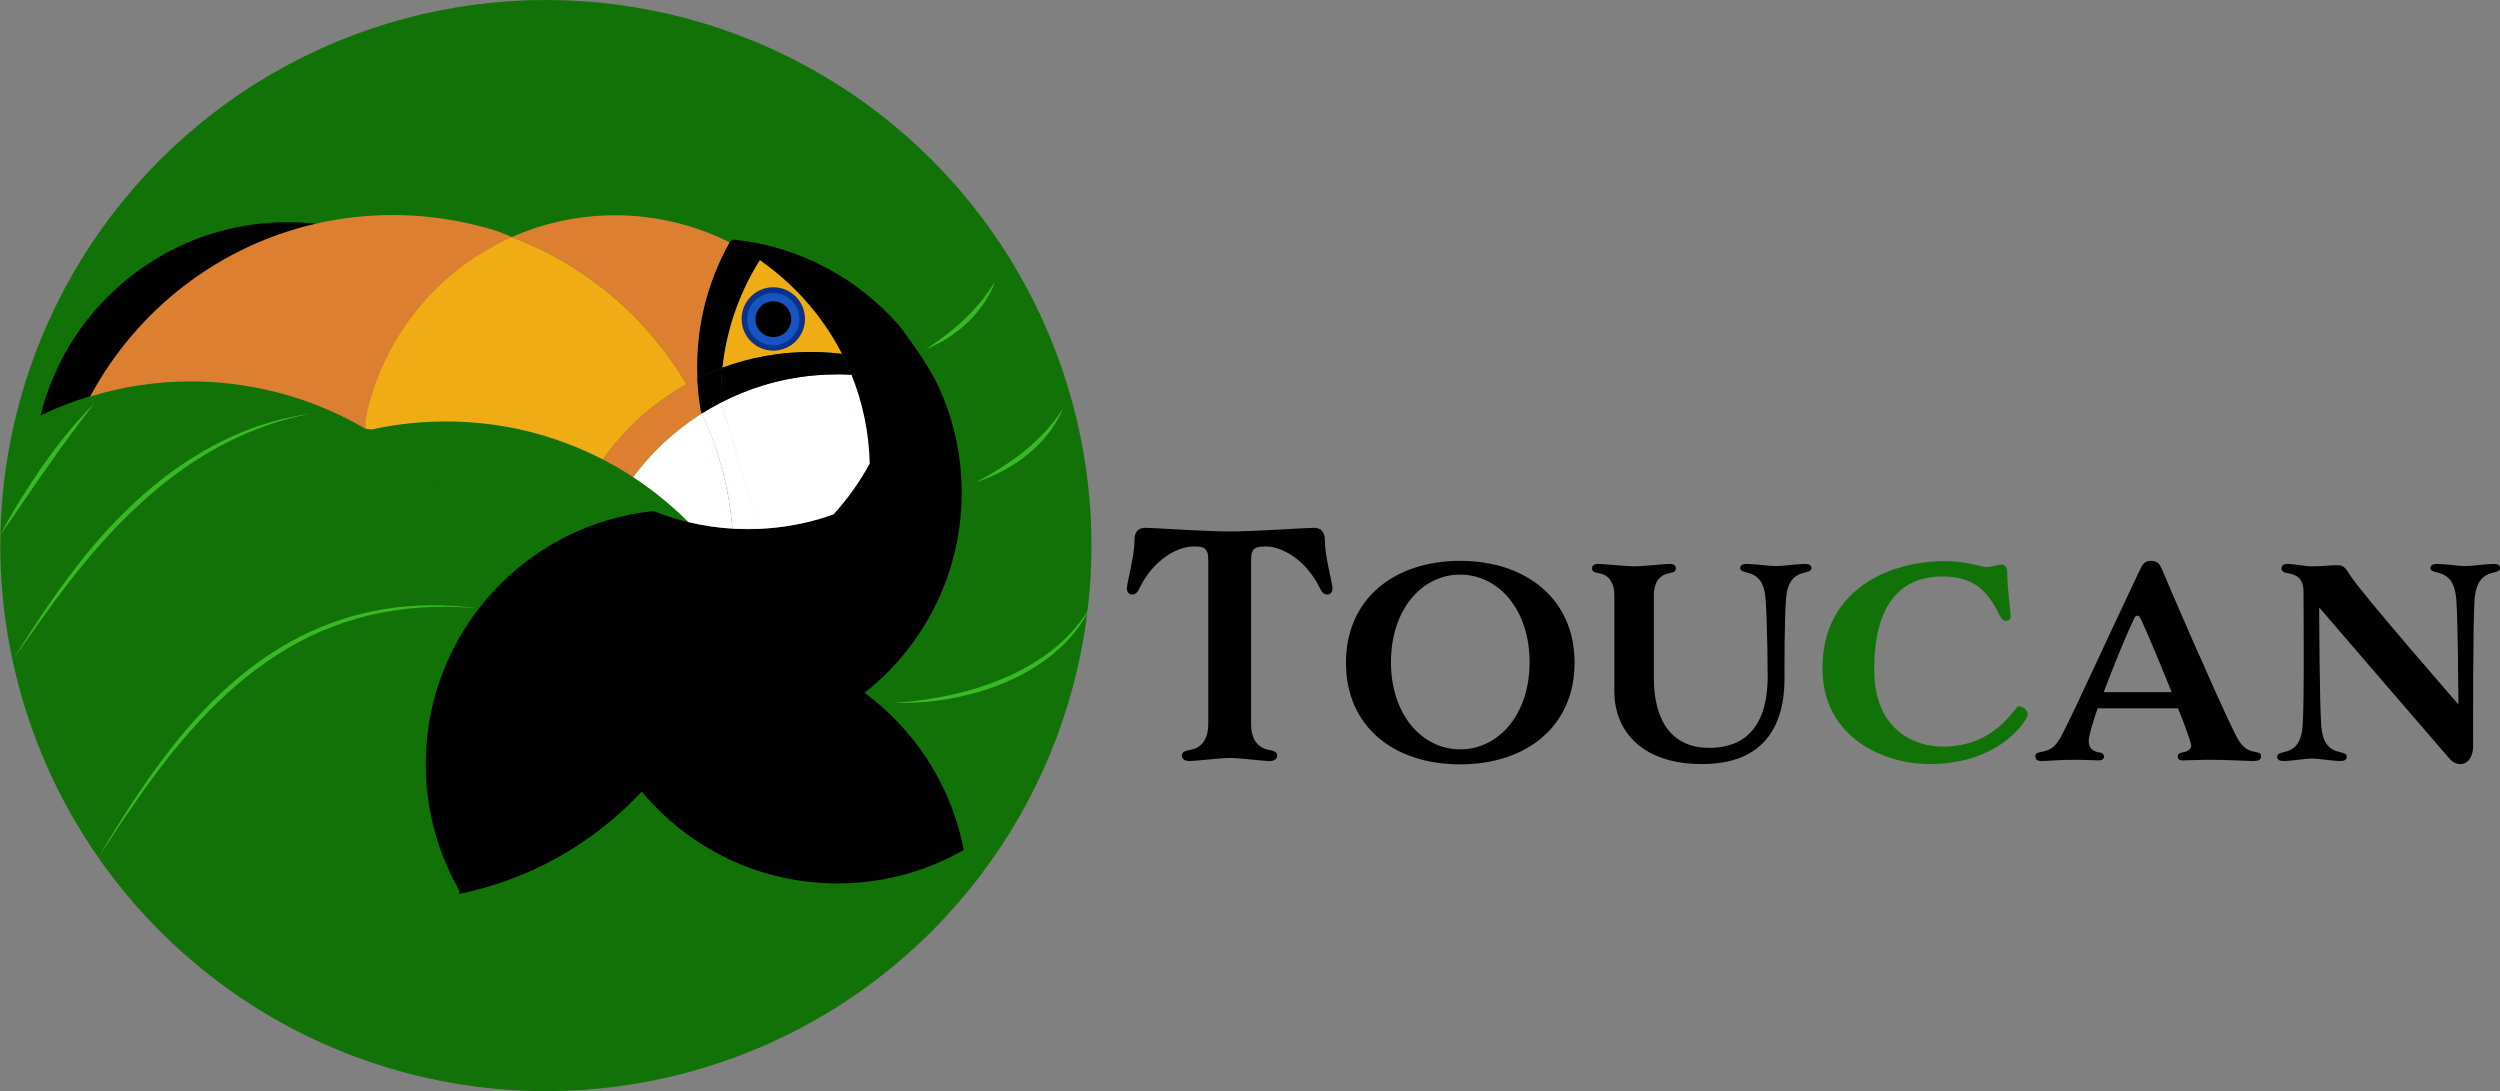 <?xml version="1.0" encoding="UTF-8"?><svg id="Calque_1" xmlns="http://www.w3.org/2000/svg" xmlns:xlink="http://www.w3.org/1999/xlink" viewBox="0 0 1830.19 798.8"><rect x="0" y="0" width="1830.19" height="798.8" fill="#808080" stroke="none"/><defs><style>.cls-1{fill:#117207;}.cls-2{stroke:#0b3289;stroke-width:13.3px;}.cls-2,.cls-3,.cls-4,.cls-5,.cls-6{fill:none;}.cls-2,.cls-6{stroke-linejoin:round;}.cls-7,.cls-8{fill:#fff;}.cls-3{stroke:#000;}.cls-3,.cls-4,.cls-5,.cls-8{stroke-miterlimit:10;}.cls-4{stroke-width:2px;}.cls-4,.cls-5{stroke:#d61212;}.cls-5{stroke-width:3.06px;}.cls-6{stroke:#1654c1;stroke-width:10.96px;}.cls-9{fill:#37ba24;}.cls-8{stroke:#fff;stroke-width:1px;}.cls-10{fill:#dd7f31;}.cls-11{fill:#efac14;}</style><symbol id="golden_ratio" viewBox="0 0 1385.2 998.96"><g><path class="cls-3" d="M529.66,372.84h0"/><path d="M1185.75,815.52c-21.37,12.22-44.25,22.11-68.29,29.3h-.01c-29.72,8.89-61.22,13.67-93.84,13.67-29.84,0-58.75-4-86.22-11.49-53.08-14.48-100.79-42-139.46-78.91-9.11-8.69-17.72-17.9-25.78-27.59-1.16,1.26-2.34,2.5-3.53,3.74-51.3,53.78-116.1,94.58-188.95,116.98h-.01c-12.96,3.99-26.16,7.39-39.6,10.17-.79,.17-1.58,.33-2.37,.49,.02-1.47,.05-2.93,.1-4.39-24.14-42.15-39.16-90.19-42.37-141.44-.43-6.87-.65-13.79-.65-20.77,0-24.57,2.71-48.52,7.85-71.54,2.96-13.27,6.73-26.23,11.26-38.84h0c2.64-7.4,5.55-14.66,8.71-21.79,11-24.87,25.02-48.11,41.58-69.26h0c8.66-11.06,18.02-21.54,28-31.38,8.18-8.07,16.79-15.71,25.78-22.88,20.91-16.69,40.73-28.33,56.65-36.36,21.2-10.7,39.93-17.23,53.26-21.22,19.07-5.71,38.88-9.72,59.25-11.85h.02c14.54,5.81,29.58,10.62,45.06,14.31h.01c18.29,4.38,37.16,7.21,56.5,8.37,6.55,.39,13.15,.59,19.8,.59,3.24,0,6.47-.05,9.68-.15,1.41-.04,2.81-.09,4.21-.14,6.95-.29,13.85-.8,20.68-1.52h.01c26.16-2.74,51.38-8.57,75.32-17.12,18.06-19.74,33.72-41.71,46.53-65.44v-.04c-.98-40.19-9.23-78.59-23.48-113.92-2.06-5.14-4.26-10.21-6.58-15.22-1.8-3.89-3.67-7.73-5.63-11.53-.67-1.3-1.34-2.6-2.03-3.89-.93-1.77-1.89-3.53-2.85-5.28-.71-1.26-1.41-2.52-2.13-3.78-1.02-1.78-2.05-3.56-3.1-5.32-.66-1.11-1.32-2.21-2-3.3-.21-.35-.42-.69-.63-1.03-.78-1.27-1.57-2.53-2.38-3.79-.73-1.17-1.49-2.33-2.25-3.49-.42-.65-.85-1.3-1.28-1.94-.62-.94-1.25-1.87-1.87-2.8-.08-.11-.16-.23-.23-.34-.88-1.29-1.76-2.57-2.66-3.84-.05-.07-.09-.13-.14-.19-.84-1.19-1.68-2.38-2.54-3.56-.2-.28-.39-.55-.59-.82-.79-1.1-1.6-2.19-2.41-3.27-.16-.21-.31-.41-.46-.61-.98-1.32-1.98-2.62-2.99-3.92-1.03-1.33-2.07-2.65-3.12-3.96-1.05-1.32-2.11-2.62-3.18-3.92-.07-.08-.14-.17-.21-.26-.91-1.09-1.82-2.19-2.74-3.27-.22-.25-.43-.5-.64-.75-.96-1.12-1.93-2.23-2.89-3.34-.02-.02-.04-.03-.05-.05-.98-1.13-1.98-2.24-2.98-3.35-.23-.25-.46-.5-.69-.75-.91-1.01-1.84-2.02-2.76-3.02-.14-.15-.28-.29-.41-.44-1.13-1.19-2.25-2.38-3.39-3.56-1.16-1.21-2.34-2.41-3.52-3.6-1.08-1.09-2.17-2.18-3.27-3.25-.22-.22-.45-.44-.67-.66-1.02-1-2.06-1.99-3.1-2.97-.15-.15-.3-.29-.45-.43-.88-.84-1.77-1.67-2.66-2.49-2.8-2.59-5.65-5.14-8.55-7.63-1.17-1.01-2.35-2.02-3.55-3.01-1.1-.93-2.21-1.84-3.32-2.75-.44-.36-.88-.72-1.32-1.07-.8-.65-1.6-1.29-2.41-1.93-2.96-2.34-5.97-4.63-9.01-6.88-1.22-.89-2.45-1.79-3.69-2.67-.38-.28-.75-.47-1.14-1.17-.6-1.09-1.78-1.53-3-1.77-.06-.01-.12-.06-.18-.1-3.78,6-7.35,12.12-10.73,18.37-14.06,25.99-24.69,54.1-31.3,83.72-2.62,11.72-4.6,23.68-5.92,35.84-11.05,4.07-21.82,8.73-32.27,13.93-.23-4.98-.34-9.98-.34-15.01,0-24.57,2.71-48.52,7.85-71.54,7.01-31.4,18.53-61.1,33.86-88.37,0-.01,.01-.03,.02-.04,1.3-2.32,3.87-3.66,6.51-3.38,83.68,8.97,157.9,49.51,210.52,109.47,.93,1.06,1.82,2.16,2.67,3.28,6.95,9.17,35.92,48.07,48.64,75.67,3.19,6.91,6.04,13.96,6.04,13.96,4.79,11.83,8.91,24,12.31,36.47,7.48,27.46,11.48,56.36,11.48,86.19,0,59.67-15.99,115.61-43.91,163.77-7.63,13.16-16.16,25.74-25.49,37.66-16.18,20.65-34.78,39.31-55.39,55.54,36.64,27,67.44,61.46,90.16,101.14,10.38,18.12,19.07,37.34,25.86,57.43,4.75,14.03,8.56,28.48,11.38,43.28Z"/><path class="cls-10" d="M851.09,123.44c-5.14,23.02-7.85,46.97-7.85,71.54,0,5.03,.11,10.03,.34,15.01,.09,1.92,.19,3.84,.31,5.76,0,.06,.01,.12,.01,.18,.79,12.43,2.27,24.68,4.41,36.69,.15,.87,.31,1.74,.47,2.61-33.99,21.55-63.73,49.19-87.67,81.4-12.53-8.2-25.52-15.78-38.9-22.68,28.11-39.64,64.82-72.75,107.43-96.59-.92-1.57-1.86-3.14-2.8-4.7h-.01c-33.78-55.74-79.58-103.39-133.81-139.33-27.27-18.09-56.68-33.21-87.76-44.91C645.85,10.34,690.8,.3,738.1,.3s95.33,10.74,136.99,30c3.32,1.53,6.61,3.12,9.86,4.77-15.33,27.27-26.85,56.97-33.86,88.37Z"/><path class="cls-3" d="M505.72,346.32s.02,.01,.01,.02"/><path class="cls-3" d="M631.19,249.73s-.01-.02-.01-.02"/><path class="cls-3" d="M592.81,161.8h0"/><path class="cls-3" d="M880.13,345.97s-.01-.02-.01-.03"/><line class="cls-4" x1="1384.5" y1="499.49" x2="1384.49" y2="499.48"/><path class="cls-4" d="M1214.87,266.37s0,0,0-.01"/><path class="cls-11" d="M1029.24,178.35c-13.15-1.62-26.55-2.45-40.14-2.45-39.81,0-77.96,7.12-113.25,20.16,1.32-12.16,3.3-24.12,5.92-35.84,6.61-29.62,17.24-57.73,31.3-83.72,3.38-6.25,6.95-12.37,10.73-18.37,.04,.03,.08,.06,.12,.08,1.29,.89,2.57,1.79,3.84,2.7,.12,.09,.24,.17,.36,.26,1.24,.88,2.47,1.78,3.69,2.67,3.04,2.25,6.05,4.54,9.01,6.88,.81,.64,1.61,1.28,2.41,1.93,.44,.35,.88,.71,1.32,1.07,1.11,.91,2.22,1.82,3.32,2.75,1.2,.99,2.38,2,3.55,3.01,2.9,2.49,5.75,5.04,8.55,7.63,.89,.82,1.78,1.65,2.66,2.49,.15,.14,.3,.28,.45,.43,1.04,.98,2.07,1.97,3.1,2.97,.22,.22,.45,.44,.67,.66,1.1,1.07,2.19,2.16,3.27,3.25,1.18,1.19,2.36,2.39,3.52,3.6,1.14,1.18,2.26,2.37,3.39,3.56,.13,.15,.27,.29,.41,.44,.92,1,1.85,2.01,2.76,3.02,.23,.25,.46,.5,.69,.75,1,1.11,1.99,2.23,2.98,3.35,.01,.02,.03,.03,.05,.05,.96,1.11,1.93,2.22,2.89,3.34,.21,.25,.42,.5,.64,.75,.92,1.08,1.83,2.18,2.74,3.27,.07,.09,.14,.18,.21,.26,1.07,1.3,2.13,2.6,3.18,3.92,1.05,1.31,2.09,2.63,3.12,3.96,1.01,1.3,2,2.61,2.99,3.92,.15,.2,.3,.4,.46,.61,.81,1.08,1.61,2.17,2.41,3.27,.2,.27,.39,.54,.59,.82,.86,1.18,1.7,2.37,2.54,3.56,.05,.06,.09,.12,.14,.19,.89,1.27,1.78,2.55,2.66,3.84,.07,.11,.15,.23,.23,.34,.62,.93,1.25,1.86,1.87,2.8,.43,.64,.86,1.29,1.28,1.94,.76,1.16,1.51,2.32,2.25,3.49,.8,1.26,1.59,2.52,2.38,3.79,.21,.34,.42,.68,.63,1.03,.67,1.09,1.34,2.2,2,3.3,1.05,1.76,2.08,3.54,3.1,5.32,.72,1.26,1.42,2.52,2.13,3.78,.96,1.75,1.92,3.51,2.85,5.28,.69,1.29,1.36,2.59,2.03,3.89Z"/><path class="cls-7" d="M874.04,240.77c17.18-8.88,35.26-16.26,54.06-21.99,20.7-6.31,42.27-10.63,64.49-12.71,10.21-.97,20.56-1.46,31.02-1.46,5.99,0,11.94,.16,17.84,.49,14.25,35.33,22.5,73.73,23.48,113.92v.04c-12.81,23.73-28.47,45.7-46.53,65.44-23.94,8.55-49.16,14.38-75.32,17.12h-.01c-6.83,.72-13.73,1.23-20.68,1.52l-48.35-162.37Z"/><path d="M1041.45,205.1c-5.9-.33-11.85-.49-17.84-.49-10.46,0-20.81,.49-31.02,1.46-22.22,2.08-43.79,6.4-64.49,12.71-18.8,5.73-36.88,13.11-54.06,21.99-.08-2.99-.12-6-.12-9.01,0-12.06,.66-23.98,1.93-35.7,35.29-13.04,73.44-20.16,113.25-20.16,13.59,0,26.99,.83,40.14,2.45,1.96,3.8,3.83,7.64,5.63,11.53,2.32,5.01,4.52,10.08,6.58,15.22Z"/><path class="cls-4" d="M1214.87,266.37s0,0,0-.01"/><path d="M360.08,11.99C232.47,38.84,125.07,121.03,64.38,232.46c-22.25,6.63-43.76,14.98-64.38,24.9C35.5,113.81,165.76,7.94,320.09,9.23c13.55,.11,26.89,1.04,39.99,2.76Z"/><path class="cls-3" d="M592.81,161.8h0"/><path class="cls-3" d="M631.19,249.73s-.01-.02-.01-.02"/><path d="M873.92,231.76c0,3.01,.04,6.02,.12,9.01-8.45,4.34-16.67,9.04-24.67,14.09-.35-.75-.7-1.5-1.06-2.24-2.14-12.01-3.62-24.26-4.41-36.69,0-.06-.01-.12-.01-.18-.12-1.92-.22-3.84-.31-5.76,10.45-5.2,21.22-9.86,32.27-13.93-1.27,11.72-1.93,23.64-1.93,35.7Z"/><line class="cls-3" x1="889.59" y1="465.33" x2="889.59" y2="465.32"/><path class="cls-10" d="M605.25,28.4c-4.06-1.89-9.82-4.42-16.89-6.98-10.03-3.64-18.38-5.61-26.52-7.69-21.67-5.55-44-9.49-66.83-11.68-14.03-1.36-28.26-2.05-42.65-2.05-32.49,0-64.16,3.52-94.64,10.2h-.01C230.32,38.11,123.6,121.19,63.84,233.12c40.95-12.6,84.46-19.38,129.54-19.38,60.9,0,108.82,12.87,132.45,20.28,24.2,7.58,56.15,19.89,91.16,40.32,.97-4.71,2.37-11.22,4.23-18.94,2.89-11.97,5.54-21.42,6.5-24.57,6.33-20.62,14.65-40.37,24.73-59.04,18.51-34.27,42.95-64.85,71.96-90.37,25.34-22.29,53.51-39.98,61.49-42.73,1.21-.42,8.5-2.74,16.64-8.33,1.17-.8,2.1-1.5,2.7-1.96Z"/><path class="cls-3" d="M505.72,346.32s.02,.01,.01,.02"/><path class="cls-3" d="M529.66,372.84h0"/><path class="cls-11" d="M826.84,212.66h-.01c-33.78-55.74-79.58-103.39-133.81-139.33-27.27-18.09-56.68-33.21-87.76-44.91-1.65,.73-3.3,1.48-4.93,2.24-5.64,2.62-11.19,5.4-16.64,8.33-22.15,11.89-42.77,26.25-61.49,42.73-29.01,25.52-53.45,56.1-71.96,90.37-10.08,18.67-18.4,38.42-24.73,59.04-2.5,8.16-4.94,15.57-6.5,24.57-1.33,7.65-1.82,14.1-2.02,18.64,2.71,.39,5.42,.79,8.13,1.18,16-3.53,30.24-5.74,42.07-7.17,13.77-1.67,31.94-3.21,53.38-3.21,7.22,0,14.4,.17,21.54,.52,33.05,1.59,65.14,6.83,95.88,15.32,6.92,1.9,13.77,3.98,20.54,6.22,22.05,7.26,43.34,16.23,63.69,26.75,28.11-39.64,64.82-72.75,107.43-96.59-.92-1.57-1.86-3.14-2.8-4.7Zm-233.8-50c-.08-.29-.16-.57-.23-.86,.14,.21,.27,.42,.4,.63-.06,.07-.12,.15-.17,.23Z"/><path class="cls-8" d="M874.56,241.41c-8.45,4.31-16.67,8.97-24.67,13.99,13.41,28.59,23.8,58.87,30.75,90.42,0,0,0,.02,.01,.03,2.79,12.66,5.02,25.52,6.67,38.57,.76,5.93,1.4,11.89,1.9,17.89,6.55,.39,13.15,.59,19.8,.59,3.24,0,6.47-.05,9.68-.15,1.41-.04,2.81-.09,4.21-.14"/><path class="cls-7" d="M888.7,402.84c-19.34-1.16-38.21-3.99-56.5-8.37h-.01c-5.48-5.51-11.11-10.86-16.88-16.06h-.01c-16.92-15.29-35.04-29.26-54.19-41.78,23.94-32.21,53.68-59.85,87.67-81.4,.19-.12,.39-.25,.59-.37,13.41,28.8,23.8,59.3,30.75,91.08,0,.01,0,.02,.01,.03,2.79,12.75,5.02,25.71,6.67,38.85,.76,5.97,1.4,11.98,1.9,18.02Z"/><line class="cls-5" x1="997.54" y1="998.96" x2="997.54" y2="998.95"/><line class="cls-5" x1="997.54" y1="998.96" x2="997.54" y2="998.95"/><line class="cls-5" x1="80.43" y1="762.2" x2="80.42" y2="762.19"/><line class="cls-5" x1="997.54" y1="998.96" x2="997.54" y2="998.95"/><circle class="cls-2" cx="941.14" cy="133.46" r="34.06"/><circle class="cls-6" cx="941.14" cy="133.74" r="28.07"/><circle cx="941.14" cy="133.74" r="23.05"/></g></symbol></defs><g><circle class="cls-1" cx="399.63" cy="399.4" r="399.4"/><use width="1385.2" height="998.96" transform="translate(29.67 157.41) scale(.57)" xlink:href="#golden_ratio"/><path class="cls-9" d="M227.76,302.78c-87.44,16.65-147.65,80.44-197.05,150.12-7.15,9.82-14.03,19.83-21.01,29.79,12.76-20.71,26.1-41.08,40.74-60.53,43.6-58.86,102.52-109.26,177.32-119.37h0Z"/><path class="cls-9" d="M778.35,298.68c-11.03,26.91-36.91,45.53-63.92,54.36,24.99-13.21,48.79-29.95,63.92-54.36h0Z"/><path class="cls-9" d="M350.77,445.39c-118.69-10.79-191.07,52.96-254.19,145.52-8.49,12.13-16.53,24.58-24.68,36.96,15.08-25.55,30.95-50.65,48.93-74.29,57.89-77.04,131.28-121.34,229.94-108.2h0Z"/><path class="cls-9" d="M799.26,442.13c-14.41,33.32-47.93,53.91-81.56,64.05-20.42,6.12-41.88,8.95-63.13,8.38,14.09-.92,28.1-2.82,41.87-5.87,40.46-9.03,82.16-28.8,102.82-66.56h0Z"/><path class="cls-9" d="M68.79,295.63c-12.03,15.51-23.86,31.48-35.07,47.59-11.15,15.84-22.42,32.91-33.72,48.63,9.3-17.46,19.76-34.26,31.03-50.51,11.39-16.12,23.68-31.85,37.76-45.72h0Z"/><path class="cls-9" d="M728.48,206.16c-8.42,22.84-28.36,40.37-50.54,49.53,4.96-3.43,9.86-6.84,14.57-10.46,14.2-10.79,26.56-23.83,35.96-39.07h0Z"/></g><g><path d="M884.53,409.47c0-8.51-3.58-9.41-10.53-9.41-12.55,0-29.13,9.86-38.98,28.9-1.79,3.58-2.91,6.27-6.27,6.27-2.02,0-3.81-1.57-3.81-4.48,0-3.58,5.6-23.75,5.6-35.18,0-6.05,2.46-9.19,8.06-9.19s43.24,2.69,61.61,2.69,56.24-2.69,61.61-2.69,8.07,3.14,8.07,9.19c0,11.43,5.6,31.59,5.6,35.18,0,2.91-1.79,4.48-3.81,4.48-3.36,0-4.48-2.69-6.27-6.27-9.86-19.04-26.44-28.9-38.98-28.9-6.94,0-10.53,.9-10.53,9.41v120.76c0,8.96,3.36,16.8,12.55,18.6,5.15,.9,6.5,2.02,6.5,4.48,0,2.24-2.02,3.81-5.38,3.81-5.38,0-22.18-2.24-29.35-2.24s-24.2,2.24-29.57,2.24c-3.36,0-5.38-1.57-5.38-3.81,0-2.46,1.34-3.58,6.5-4.48,9.19-1.57,12.77-9.63,12.77-18.6v-120.76Z"/><path d="M1068.92,410.59c48.17,0,83.79,27.78,83.79,74.61s-35.62,74.38-83.79,74.38-83.57-27.33-83.57-74.38,35.62-74.61,83.57-74.61Zm0,138.01c28.01,0,50.86-25.32,50.86-63.85s-22.85-64.08-50.86-64.08-50.63,25.54-50.63,64.08,22.85,63.85,50.63,63.85Z"/><path d="M1246.13,559.36c-46.6,0-64.3-26.66-64.3-52.88v-70.8c0-7.62-3.14-14.56-10.75-15.91-4.48-.67-5.6-1.79-5.6-3.81s1.79-3.14,4.48-3.14c4.71,0,20.16,1.79,26.44,1.79s21.51-1.79,25.99-1.79c2.91,0,4.48,1.12,4.48,3.14s-1.12,3.14-5.38,3.81c-7.84,1.57-10.75,8.29-10.75,15.91v60.72c0,28.68,11.2,51.08,40.55,51.08s42.79-19.49,42.79-52.2c0,0-.22-40.55-1.57-57.13-.67-8.96-3.58-16.58-13-18.82-4.93-1.12-5.6-2.02-5.6-3.58,0-2.02,1.79-2.91,4.48-2.91,5.82,0,16.58,1.57,21.73,1.57s15.68-1.57,21.51-1.57c2.69,0,4.48,.9,4.48,2.91,0,1.57-.67,2.46-5.6,3.58-9.41,2.24-12.32,9.86-12.99,18.82-1.34,16.58-1.12,53.55-1.12,58.48,0,36.29-16.36,62.73-60.27,62.73Z"/><path class="cls-1" d="M1469.5,420.45c0,9.86,2.46,27.78,2.46,30.92,0,2.46-1.79,3.14-3.58,3.14-2.91,0-4.26-3.58-5.82-6.72-8.51-16.13-18.6-25.77-40.55-25.77-25.54,0-49.96,14.34-49.96,68.11,0,41.9,26.66,56.46,50.41,56.46,38.76,0,52.65-29.57,55.34-29.57s6.72,2.69,6.72,6.05c0,3.14-19.27,36.29-72.14,36.29-31.81,0-78.19-18.37-78.19-70.13,0-58.7,50.64-78.42,88.95-78.42,18.37,0,25.99,4.26,30.92,4.26s8.51-1.79,11.2-1.79,4.26,2.02,4.26,7.17Z"/><path d="M1582.86,417.09c3.81,9.41,37.19,86.71,51.75,116.73,3.81,8.06,7.17,14.79,15.01,16.36,4.93,.9,5.6,1.34,5.6,3.58,0,2.69-2.02,3.36-5.83,3.36-4.7,0-17.7-.9-32.71-.9-6.5,0-15.01,.45-18.82,.45-2.47,0-3.58-1.12-3.58-2.69s.9-2.69,3.36-3.14c2.69-.45,6.5-1.79,6.5-4.93,0-2.02-4.03-13.44-9.63-27.33h-58.92c-3.81,11.2-6.5,20.39-6.5,23.97,0,5.15,3.14,7.62,7.84,8.29,2.24,.22,3.36,1.57,3.36,3.14s-1.34,2.69-3.81,2.69c-3.81,0-10.08-.45-16.58-.45-15.01,0-19.27,.9-25.09,.9-2.91,0-4.7-.67-4.7-3.36,0-2.24,.67-2.69,5.6-3.58,7.62-1.57,10.53-5.82,14.56-13.67,7.84-15.01,31.14-66.32,56.23-119.19,2.02-4.26,3.36-6.72,8.29-6.72s6.27,2.46,8.06,6.5Zm-42.79,89.62h49.74c-9.63-24.2-21.06-50.86-22.85-53.99-.67-1.34-1.12-2.02-2.24-2.02s-2.02,1.12-2.46,2.24c-6.05,12.77-15.01,34.73-22.18,53.77Z"/><path d="M1798.16,438.15c-.9-8.96-3.58-16.58-13.22-18.82-4.93-1.12-5.6-2.02-5.6-3.58,0-2.02,1.79-2.91,4.71-2.91,5.6,0,15.68,1.57,20.84,1.57s15.24-1.57,20.84-1.57c2.91,0,4.48,.9,4.48,2.91,0,1.57-.45,2.46-5.38,3.58-9.63,2.24-12.32,9.86-13.22,18.82-1.34,16.58-1.12,98.8-1.12,108.89,0,4.26-2.24,12.32-9.19,12.32-4.93,0-7.17-2.91-10.3-6.5-4.93-5.6-93.2-108.21-93.2-108.21,0,0,.22,70.57,1.57,87.15,.67,8.74,3.58,16.58,12.99,18.6,4.93,1.12,5.6,2.02,5.6,3.58,0,2.24-1.79,3.14-4.48,3.14-5.82,0-15.91-1.79-21.06-1.79s-15.01,1.79-20.84,1.79c-2.69,0-4.48-.9-4.48-3.14,0-1.57,.67-2.46,5.6-3.58,9.41-2.02,12.32-9.86,12.99-18.6,1.34-16.58,.67-90.96,.67-98.58s-2.91-12.1-10.75-13.44c-4.26-.67-5.38-1.79-5.38-3.81s1.57-3.14,4.48-3.14c4.48,0,13.22,1.79,17.25,1.79,8.29,0,14.34-.9,18.82-.9s5.82,1.12,9.86,7.62c8.29,13.22,79.09,94.32,79.09,94.32,0,0-.23-60.94-1.57-77.52Z"/></g></svg>